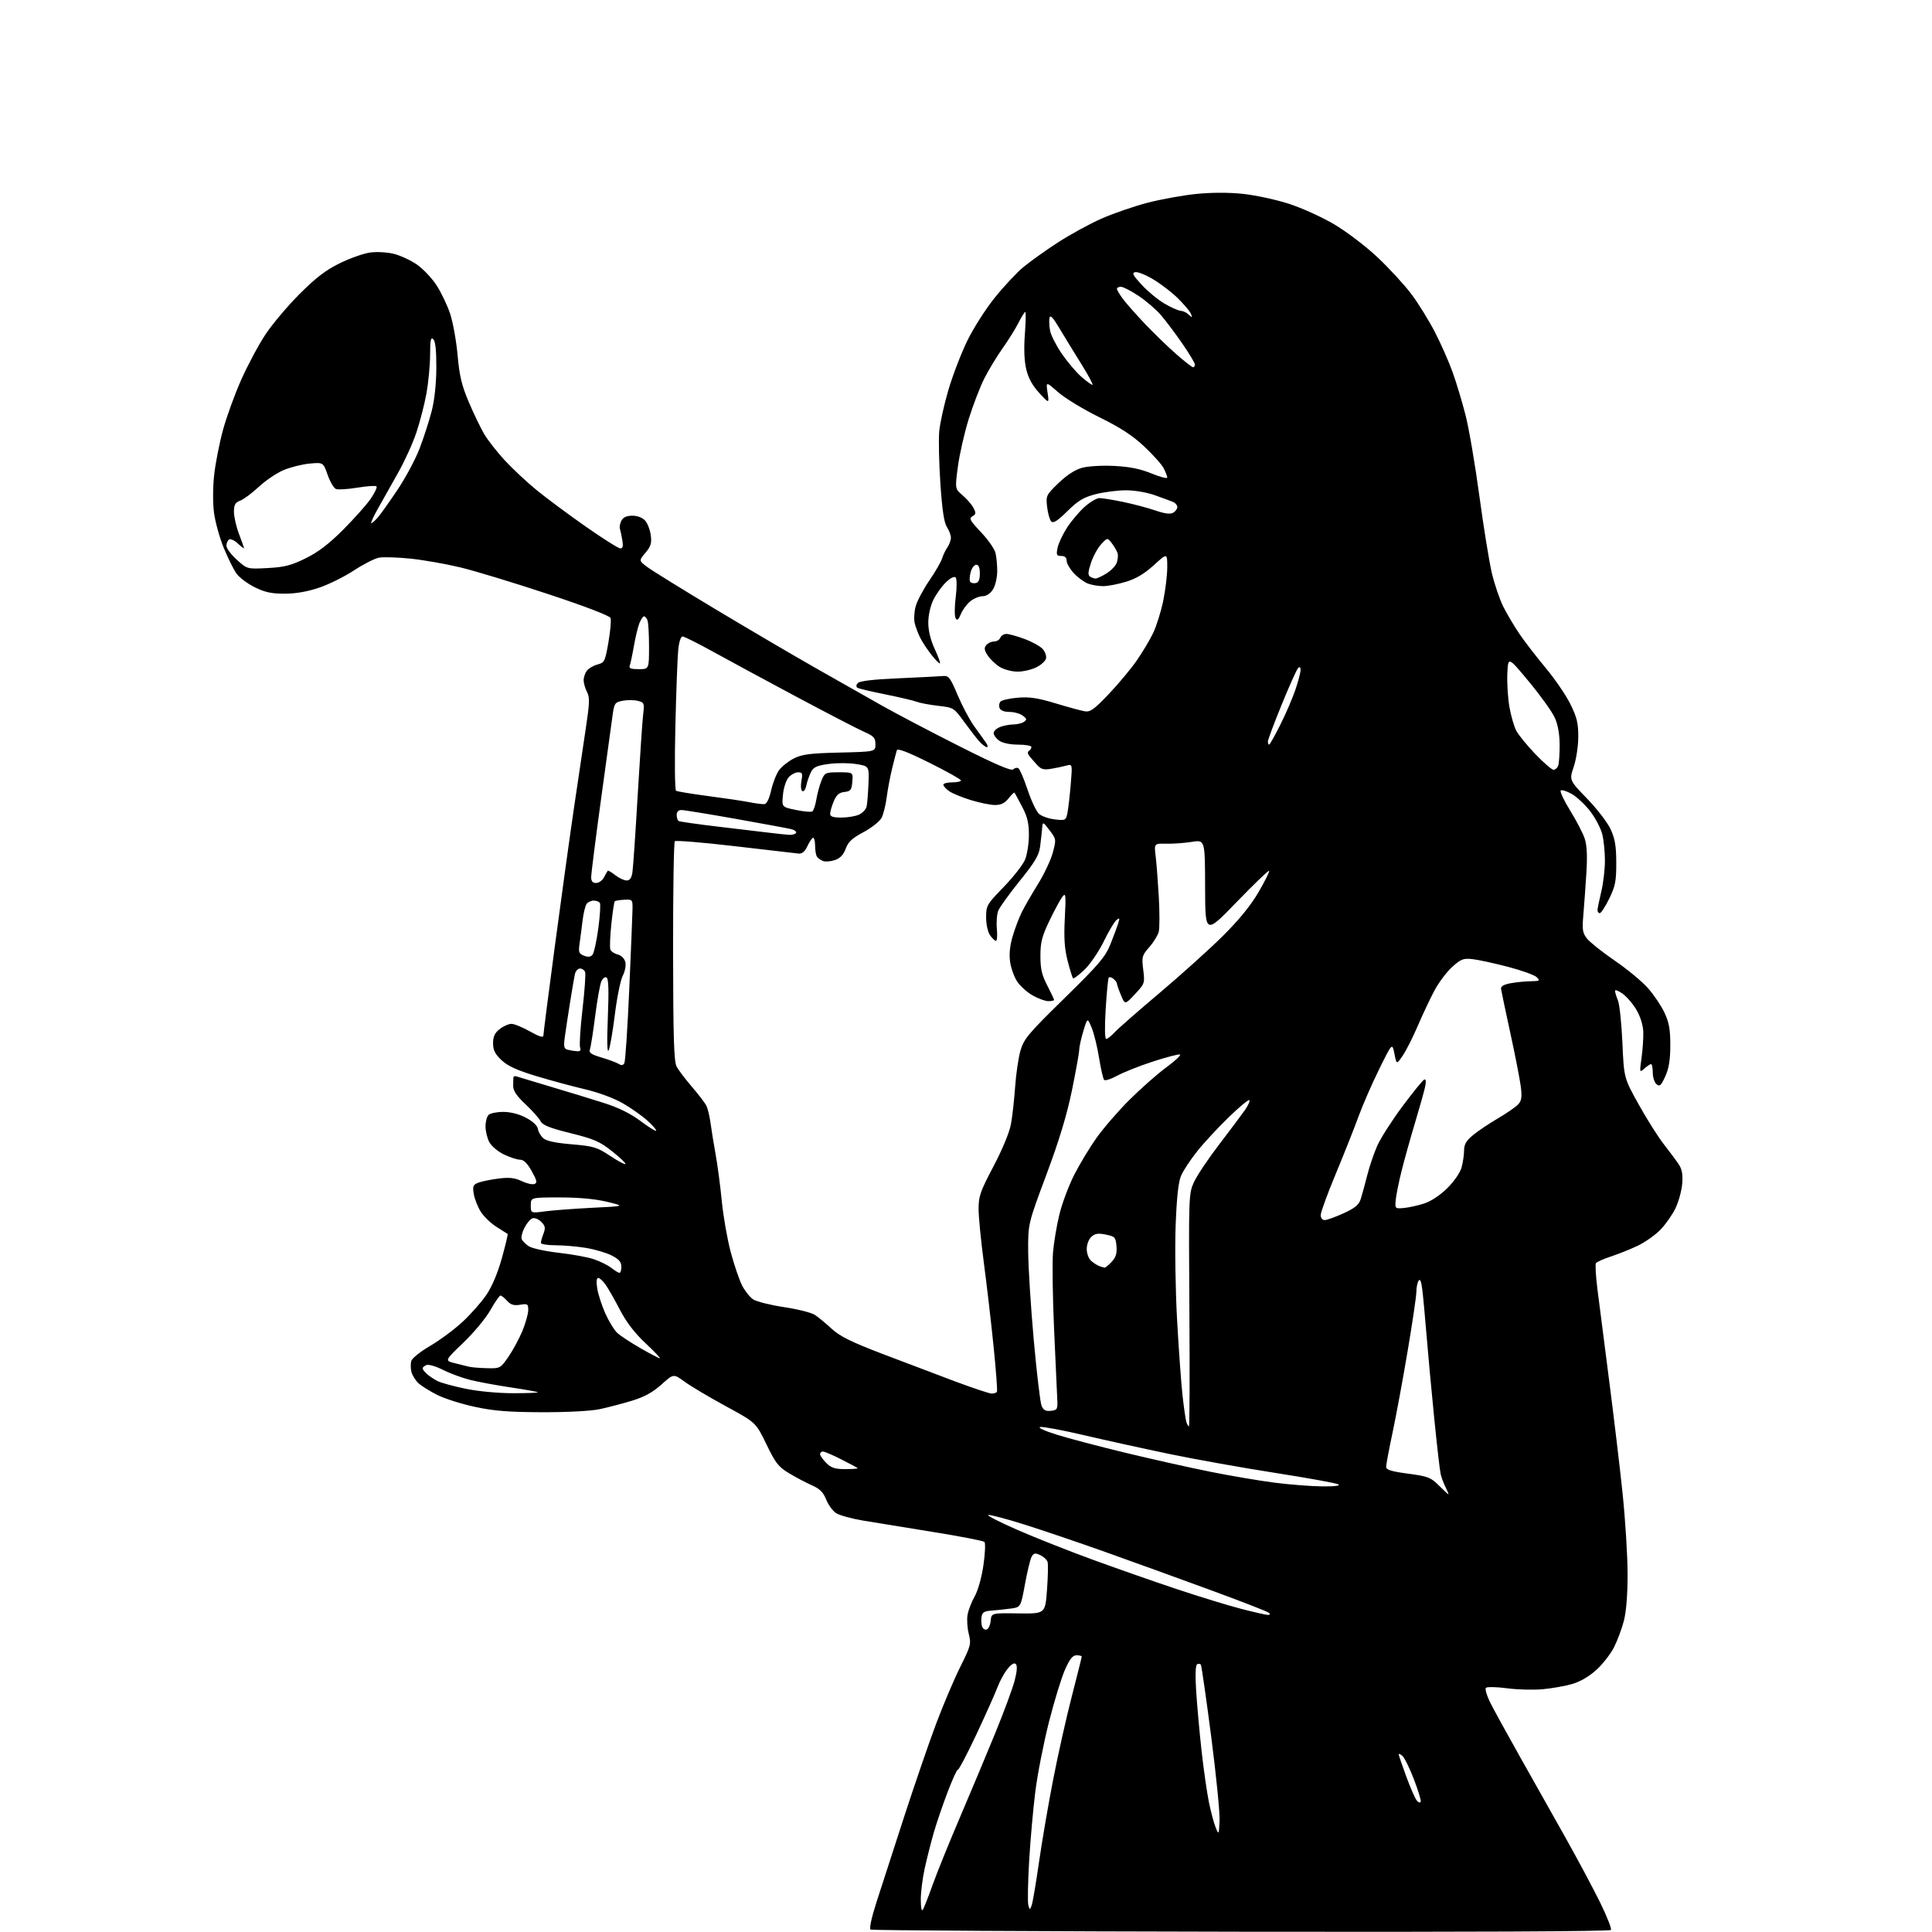 <?xml version="1.0" encoding="UTF-8" standalone="no"?>
<svg 
  version="1.1" 
  xmlns="http://www.w3.org/2000/svg" 
  xmlns:xlink="http://www.w3.org/1999/xlink" 
  xmlns:svg="http://www.w3.org/2000/svg"
  xmlns:rdf="http://www.w3.org/1999/02/22-rdf-syntax-ns#"
  xmlns:cc="http://creativecommons.org/ns#"
  xmlns:dc="http://purl.org/dc/elements/1.1/"
  viewBox="0 0 768 768"
  width="768"
  height="768"
>
<style>svg {background-color: white; }</style>"
<path stroke="none" fill="black" fill-rule="evenodd" d="M493.42,767.89C412.92,767.76 346.61,767.37 346.07,767.04C345.48,766.68 346.44,762.26 348.47,755.97C350.32,750.21 355.24,735.04 359.39,722.25C363.55,709.46 369.27,692.81 372.11,685.25C374.95,677.69 379.28,667.50 381.72,662.61C385.93,654.18 386.11,653.49 385.09,649.44C384.50,647.10 384.29,643.67 384.63,641.84C384.97,640.00 386.25,636.70 387.49,634.50C388.79,632.18 390.24,626.98 390.94,622.12C391.60,617.52 391.78,613.38 391.32,612.94C390.87,612.50 381.73,610.72 371.00,609.00C360.27,607.27 347.73,605.23 343.12,604.46C338.50,603.68 333.66,602.35 332.34,601.49C331.03,600.63 329.26,598.20 328.42,596.09C327.25,593.17 325.88,591.81 322.69,590.41C320.39,589.39 316.32,587.25 313.65,585.63C309.42,583.08 308.26,581.59 304.65,574.10C300.50,565.50 300.50,565.50 288.50,558.97C281.90,555.38 274.53,551.00 272.13,549.24C267.75,546.04 267.75,546.04 262.95,550.36C259.52,553.44 256.19,555.28 251.32,556.77C247.57,557.92 241.80,559.44 238.50,560.14C234.90,560.91 225.70,561.40 215.50,561.38C202.23,561.34 196.38,560.88 188.84,559.26C183.53,558.13 176.78,555.99 173.84,554.52C170.90,553.05 167.53,550.94 166.33,549.83C165.14,548.72 163.89,546.69 163.54,545.32C163.20,543.95 163.19,541.97 163.53,540.92C163.86,539.87 167.24,537.20 171.04,534.98C174.84,532.76 180.60,528.49 183.84,525.48C187.09,522.48 191.35,517.66 193.32,514.76C195.59,511.43 197.85,506.07 199.50,500.13C200.93,494.98 201.96,490.65 201.80,490.52C201.63,490.38 199.64,489.11 197.37,487.70C195.10,486.28 192.26,483.54 191.06,481.60C189.87,479.67 188.63,476.50 188.32,474.56C187.82,471.50 188.06,470.93 190.19,470.12C191.53,469.61 195.14,468.88 198.20,468.49C202.49,467.96 204.60,468.19 207.38,469.51C209.36,470.45 211.64,470.97 212.45,470.66C213.65,470.20 213.46,469.29 211.37,465.55C209.61,462.40 208.18,461.00 206.73,461.00C205.58,461.00 202.68,460.05 200.29,458.90C197.86,457.72 195.30,455.54 194.47,453.95C193.66,452.38 193.00,449.59 193.00,447.75C193.00,445.91 193.54,443.86 194.20,443.20C194.86,442.54 197.49,442.00 200.04,442.00C202.97,442.00 206.31,442.86 209.09,444.32C211.79,445.75 213.62,447.45 213.81,448.72C213.97,449.86 214.93,451.53 215.93,452.43C217.17,453.56 220.74,454.33 227.28,454.88C235.98,455.62 237.32,456.02 242.48,459.44C245.59,461.51 248.35,462.98 248.62,462.72C248.88,462.45 246.51,460.19 243.36,457.69C238.39,453.75 236.16,452.77 226.78,450.45C218.35,448.35 215.70,447.28 214.84,445.63C214.23,444.46 211.55,441.45 208.87,438.94C205.38,435.67 204.00,433.62 204.00,431.69C204.00,430.21 204.04,428.66 204.10,428.25C204.15,427.84 204.72,427.68 205.35,427.90C205.98,428.12 212.12,429.97 219.00,432.01C225.88,434.05 235.37,436.95 240.09,438.46C245.83,440.28 250.63,442.65 254.54,445.57C257.76,447.98 260.59,449.74 260.83,449.50C261.08,449.25 259.53,447.45 257.39,445.50C255.25,443.55 250.78,440.40 247.46,438.51C243.93,436.50 237.69,434.19 232.46,432.98C227.53,431.83 218.82,429.47 213.11,427.74C205.47,425.43 201.82,423.75 199.36,421.43C196.77,418.99 196.00,417.45 196.00,414.70C196.00,412.05 196.67,410.62 198.63,409.07C200.08,407.93 202.19,407.00 203.30,407.00C204.42,407.00 207.74,408.35 210.67,410.01C214.28,412.05 216.00,412.59 216.00,411.68C216.00,410.95 218.03,395.08 220.52,376.42C223.01,357.77 226.39,333.27 228.04,322.00C229.69,310.73 231.86,296.12 232.86,289.55C234.40,279.43 234.47,277.22 233.34,275.05C232.61,273.65 232.01,271.57 232.01,270.44C232.00,269.31 232.56,267.61 233.25,266.67C233.94,265.73 235.84,264.60 237.48,264.16C240.31,263.41 240.54,262.95 241.87,255.25C242.64,250.79 243.01,246.47 242.70,245.66C242.35,244.76 232.52,240.99 217.81,236.13C204.44,231.70 188.78,226.94 183.00,225.55C177.22,224.16 168.28,222.59 163.13,222.06C157.98,221.53 152.36,221.36 150.63,221.69C148.91,222.01 144.43,224.30 140.68,226.76C136.93,229.23 130.70,232.32 126.84,233.62C122.20,235.19 117.53,236.00 113.10,236.00C107.89,236.00 105.23,235.42 101.20,233.41C98.35,231.99 95.11,229.55 94.00,228.00C92.89,226.44 90.63,221.87 88.96,217.83C87.30,213.80 85.55,207.50 85.07,203.82C84.57,199.93 84.59,193.68 85.13,188.82C85.63,184.25 87.20,176.22 88.62,171.00C90.03,165.78 93.32,156.73 95.91,150.91C98.51,145.08 102.85,136.98 105.55,132.91C108.26,128.83 114.34,121.62 119.07,116.88C125.56,110.39 129.50,107.37 135.09,104.63C139.16,102.63 144.62,100.71 147.21,100.37C149.80,100.02 154.01,100.27 156.60,100.92C159.18,101.57 163.26,103.46 165.68,105.13C168.10,106.79 171.61,110.48 173.48,113.33C175.34,116.17 177.80,121.29 178.93,124.70C180.06,128.11 181.40,135.54 181.90,141.20C182.63,149.41 183.53,153.18 186.32,159.76C188.25,164.31 191.00,170.03 192.44,172.48C193.87,174.93 197.60,179.70 200.72,183.07C203.84,186.44 209.57,191.78 213.45,194.94C217.33,198.10 226.06,204.58 232.86,209.34C239.66,214.10 245.84,218.00 246.59,218.00C247.57,218.00 247.79,217.10 247.39,214.75C247.08,212.96 246.64,210.90 246.42,210.18C246.19,209.45 246.47,207.99 247.04,206.93C247.74,205.62 249.14,205.00 251.38,205.00C253.38,205.00 255.38,205.76 256.43,206.92C257.39,207.98 258.40,210.59 258.69,212.72C259.12,215.90 258.73,217.16 256.58,219.73C253.94,222.86 253.94,222.86 257.22,225.34C259.02,226.71 271.30,234.31 284.50,242.23C297.70,250.15 315.70,260.72 324.50,265.71C333.30,270.70 345.00,277.33 350.50,280.44C356.00,283.55 369.77,290.78 381.10,296.50C395.64,303.84 402.01,306.59 402.76,305.84C403.35,305.25 404.28,305.05 404.83,305.40C405.39,305.74 407.02,309.56 408.47,313.89C409.91,318.23 411.95,322.55 413.00,323.50C414.06,324.46 416.90,325.46 419.31,325.73C423.57,326.21 423.72,326.13 424.33,323.10C424.67,321.38 425.26,316.31 425.63,311.83C426.31,303.68 426.31,303.68 423.91,304.34C422.58,304.70 419.86,305.28 417.86,305.61C414.97,306.09 413.84,305.80 412.36,304.18C411.34,303.06 409.94,301.46 409.26,300.62C408.48,299.66 408.38,298.88 409.01,298.49C409.55,298.16 410.00,297.46 410.00,296.94C410.00,296.42 407.63,296.00 404.72,296.00C401.56,296.00 398.55,295.37 397.22,294.44C396.00,293.59 395.00,292.23 395.00,291.42C395.00,290.61 396.15,289.51 397.57,288.98C398.98,288.44 401.34,287.99 402.82,287.98C404.29,287.98 406.18,287.52 407.00,286.97C408.30,286.10 408.24,285.76 406.56,284.48C405.49,283.67 403.11,283.00 401.28,283.00C399.17,283.00 397.72,282.42 397.34,281.43C397.01,280.57 397.19,279.41 397.75,278.85C398.31,278.29 401.41,277.61 404.63,277.34C409.18,276.95 412.52,277.45 419.50,279.56C424.45,281.06 429.69,282.49 431.15,282.74C433.38,283.13 434.85,282.08 440.65,276.01C444.42,272.05 449.43,266.06 451.79,262.68C454.14,259.30 457.14,254.28 458.45,251.52C459.75,248.76 461.53,243.03 462.41,238.79C463.28,234.55 464.00,228.55 464.00,225.44C464.00,219.80 464.00,219.80 458.69,224.65C454.98,228.03 451.63,230.03 447.65,231.25C444.50,232.21 440.39,233.00 438.53,233.00C436.66,233.00 433.92,232.54 432.45,231.98C430.97,231.42 428.47,229.57 426.88,227.87C425.30,226.18 424.00,223.94 424.00,222.89C424.00,221.63 423.29,221.00 421.88,221.00C420.02,221.00 419.83,220.60 420.39,217.82C420.74,216.07 422.40,212.50 424.08,209.87C425.76,207.25 428.91,203.51 431.07,201.55C433.24,199.60 435.92,198.00 437.05,198.00C438.17,198.00 442.40,198.68 446.44,199.52C450.49,200.36 456.25,201.88 459.23,202.91C462.92,204.18 465.19,204.47 466.33,203.84C467.25,203.32 468.00,202.30 468.00,201.56C468.00,200.82 467.21,199.89 466.25,199.50C465.29,199.11 462.02,197.91 459.00,196.84C455.80,195.70 450.97,194.89 447.45,194.90C444.12,194.91 438.73,195.62 435.48,196.46C430.70,197.71 428.54,199.01 424.29,203.21C420.39,207.06 418.72,208.12 417.89,207.29C417.28,206.68 416.54,204.09 416.25,201.53C415.74,197.02 415.86,196.77 420.80,192.00C424.13,188.80 427.37,186.71 430.19,185.95C432.63,185.29 438.19,184.97 443.00,185.22C449.05,185.53 453.30,186.39 457.75,188.21C461.19,189.62 464.00,190.35 464.00,189.83C464.00,189.32 463.35,187.65 462.57,186.13C461.78,184.60 458.27,180.68 454.78,177.42C450.18,173.10 445.30,169.93 436.97,165.84C430.66,162.73 423.31,158.26 420.63,155.91C415.76,151.62 415.76,151.62 416.42,156.06C417.08,160.50 417.08,160.50 413.14,156.23C410.44,153.31 408.80,150.34 407.96,146.84C407.16,143.48 406.96,138.67 407.40,132.86C407.77,127.99 407.84,124.00 407.56,124.00C407.27,124.00 406.08,125.91 404.90,128.25C403.72,130.59 400.85,135.20 398.51,138.50C396.18,141.80 392.91,147.20 391.25,150.50C389.59,153.80 386.82,161.00 385.10,166.50C383.38,172.00 381.44,180.51 380.79,185.40C379.60,194.30 379.60,194.30 382.66,196.90C384.34,198.33 386.28,200.58 386.97,201.90C388.04,203.94 387.98,204.43 386.55,205.23C385.10,206.04 385.55,206.89 389.89,211.48C392.65,214.39 395.25,218.07 395.68,219.64C396.10,221.21 396.43,224.59 396.41,227.15C396.38,229.78 395.62,232.94 394.66,234.40C393.63,235.98 392.03,237.00 390.61,237.00C389.32,237.00 387.14,237.88 385.77,238.97C384.40,240.05 382.69,242.34 381.98,244.06C380.98,246.46 380.49,246.84 379.86,245.72C379.41,244.92 379.43,241.16 379.91,237.38C380.40,233.45 380.39,230.09 379.89,229.56C379.36,228.98 377.84,229.74 376.00,231.50C374.35,233.08 372.10,236.24 371.00,238.51C369.82,240.94 369.00,244.66 369.01,247.57C369.02,250.72 369.93,254.45 371.53,257.90C372.91,260.86 373.86,263.47 373.64,263.69C373.42,263.91 371.90,262.38 370.26,260.30C368.62,258.21 366.60,255.15 365.78,253.50C364.95,251.85 363.98,249.25 363.61,247.71C363.24,246.18 363.41,243.19 363.98,241.06C364.56,238.94 366.98,234.34 369.37,230.85C371.76,227.36 374.06,223.38 374.49,222.00C374.92,220.62 375.88,218.61 376.63,217.53C377.39,216.44 378.00,214.74 378.00,213.74C378.00,212.75 377.29,210.84 376.41,209.51C375.29,207.80 374.53,202.74 373.82,192.29C373.27,184.16 373.06,174.80 373.36,171.50C373.66,168.20 375.30,160.78 377.01,155.00C378.71,149.22 382.08,140.45 384.49,135.50C386.89,130.55 391.81,122.83 395.42,118.35C399.02,113.87 404.12,108.42 406.74,106.23C409.36,104.05 415.50,99.65 420.40,96.47C425.29,93.29 433.17,88.98 437.90,86.89C442.63,84.81 450.87,81.98 456.20,80.59C461.54,79.21 470.21,77.64 475.47,77.10C481.49,76.49 488.34,76.47 493.96,77.05C498.87,77.56 507.09,79.32 512.22,80.96C517.38,82.61 525.53,86.31 530.45,89.22C535.38,92.15 543.06,98.00 547.68,102.36C552.26,106.69 558.26,113.22 561.01,116.86C563.76,120.51 567.98,127.33 570.39,132.00C572.81,136.68 575.98,143.88 577.46,148.00C578.93,152.12 581.23,159.78 582.57,165.00C583.91,170.22 586.38,184.62 588.05,197.00C589.72,209.38 591.96,223.21 593.02,227.74C594.09,232.28 596.16,238.35 597.62,241.24C599.08,244.13 601.96,248.97 604.01,252.00C606.06,255.03 610.75,261.10 614.42,265.50C618.09,269.90 622.52,276.38 624.25,279.89C626.85,285.14 627.41,287.46 627.39,292.89C627.38,296.54 626.57,301.88 625.58,304.82C623.79,310.14 623.79,310.14 630.91,317.48C634.83,321.52 639.03,327.00 640.26,329.66C642.00,333.45 642.48,336.35 642.49,343.00C642.50,350.31 642.11,352.30 639.68,357.25C638.12,360.41 636.44,363.00 635.93,363.00C635.42,363.00 635.02,362.44 635.04,361.75C635.06,361.06 635.72,357.80 636.52,354.50C637.32,351.20 637.98,345.66 637.98,342.19C637.99,338.72 637.52,333.96 636.92,331.61C636.33,329.26 634.19,325.17 632.17,322.53C630.15,319.89 626.84,316.79 624.82,315.63C622.80,314.47 620.82,313.85 620.42,314.25C620.02,314.65 621.72,318.26 624.20,322.27C626.68,326.29 629.27,331.29 629.96,333.39C630.82,335.99 631.03,340.28 630.62,346.85C630.29,352.16 629.75,359.65 629.42,363.50C628.89,369.61 629.07,370.83 630.88,373.12C632.01,374.56 636.96,378.50 641.88,381.86C646.79,385.23 652.72,390.12 655.04,392.74C657.37,395.36 660.33,399.75 661.63,402.50C663.49,406.46 663.98,409.16 663.97,415.50C663.96,421.32 663.42,424.69 661.97,427.87C660.30,431.56 659.76,432.04 658.50,431.00C657.67,430.31 657.00,428.24 657.00,426.38C657.00,424.52 656.70,423.00 656.33,423.00C655.96,423.00 654.77,423.79 653.68,424.75C651.73,426.48 651.72,426.43 652.54,420.50C653.00,417.20 653.31,412.55 653.23,410.16C653.14,407.53 652.07,404.10 650.54,401.47C649.14,399.08 646.64,396.17 645.00,395.00C643.35,393.82 642.00,393.32 642.00,393.87C642.00,394.42 642.52,396.14 643.15,397.68C643.79,399.23 644.59,406.80 644.93,414.50C645.55,428.50 645.55,428.50 651.38,439.00C654.59,444.77 659.08,451.88 661.35,454.80C663.63,457.71 666.31,461.31 667.30,462.80C668.62,464.77 669.00,466.84 668.71,470.50C668.50,473.25 667.30,477.63 666.06,480.24C664.81,482.84 662.10,486.72 660.03,488.85C657.96,490.98 653.84,493.87 650.88,495.27C647.92,496.67 643.13,498.58 640.23,499.52C637.34,500.47 634.72,501.65 634.40,502.15C634.09,502.66 634.35,507.22 634.98,512.28C635.61,517.35 637.67,533.47 639.57,548.10C641.47,562.73 643.91,583.20 645.00,593.60C646.08,603.99 646.98,618.37 646.99,625.54C647.00,633.91 646.47,640.63 645.51,644.31C644.69,647.46 642.93,652.18 641.60,654.81C640.27,657.43 637.16,661.44 634.68,663.72C631.90,666.29 628.27,668.44 625.13,669.37C622.34,670.20 617.01,671.15 613.28,671.49C609.55,671.83 603.12,671.66 599.00,671.11C594.88,670.56 591.13,670.49 590.67,670.94C590.22,671.39 591.06,674.17 592.56,677.13C594.05,680.08 599.33,689.70 604.30,698.50C609.27,707.30 617.37,721.70 622.31,730.50C627.25,739.30 633.46,750.94 636.12,756.37C638.79,761.81 640.70,766.67 640.38,767.19C640.02,767.77 584.17,768.04 493.42,767.89zM366.93,759.00C367.40,758.17 369.16,753.67 370.83,749.00C372.50,744.33 377.33,732.40 381.56,722.50C385.80,712.60 392.11,697.52 395.60,689.00C399.09,680.48 402.58,671.02 403.36,668.00C404.28,664.44 404.45,662.15 403.82,661.50C403.18,660.84 402.05,661.50 400.49,663.43C399.19,665.05 397.36,668.42 396.42,670.93C395.47,673.45 391.68,681.90 388.00,689.73C384.31,697.55 381.06,703.73 380.79,703.45C380.51,703.18 378.69,707.12 376.75,712.23C374.80,717.33 372.30,724.65 371.19,728.50C370.08,732.35 368.46,738.74 367.59,742.70C366.71,746.66 366.01,752.28 366.03,755.20C366.05,758.68 366.36,759.99 366.93,759.00zM410.09,757.45C410.50,756.38 411.80,748.75 412.98,740.50C414.16,732.25 416.70,717.40 418.63,707.50C420.55,697.60 423.90,682.65 426.07,674.28C428.23,665.91 430.00,658.82 430.00,658.53C430.00,658.24 429.08,658.00 427.94,658.00C426.40,658.00 425.25,659.44 423.34,663.75C421.94,666.91 419.08,676.25 416.98,684.50C414.89,692.75 412.45,705.12 411.58,712.00C410.71,718.88 409.59,731.38 409.10,739.79C408.61,748.19 408.46,756.05 408.77,757.24C409.32,759.32 409.37,759.33 410.09,757.45zM484.80,723.91C484.96,720.83 483.47,705.78 481.49,690.47C479.50,675.15 477.65,662.25 477.37,661.79C477.09,661.34 476.41,661.25 475.86,661.59C475.22,661.98 475.09,665.93 475.50,672.35C475.86,677.93 476.82,688.58 477.64,696.00C478.47,703.42 479.79,712.65 480.58,716.50C481.37,720.35 482.58,724.85 483.26,726.50C484.48,729.44 484.51,729.39 484.80,723.91zM564.76,716.21C564.95,715.65 563.71,711.59 562.01,707.19C560.31,702.79 558.27,698.64 557.46,697.97C556.66,697.30 556.00,697.02 556.00,697.35C556.00,697.68 557.34,701.61 558.97,706.08C560.61,710.56 562.50,714.90 563.18,715.72C563.87,716.55 564.58,716.77 564.76,716.21zM392.25,647.76C392.94,647.53 393.64,645.96 393.81,644.27C394.11,641.20 394.11,641.20 404.81,641.35C415.50,641.50 415.50,641.50 416.20,632.00C416.59,626.77 416.69,621.78 416.43,620.90C416.17,620.02 414.85,618.80 413.50,618.18C411.44,617.24 410.88,617.35 410.07,618.87C409.53,619.87 408.35,624.79 407.43,629.80C405.76,638.91 405.76,638.91 401.63,639.45C399.36,639.75 395.93,640.11 394.00,640.25C391.19,640.45 390.44,640.96 390.17,642.82C389.99,644.10 390.10,645.83 390.42,646.66C390.74,647.49 391.56,647.98 392.25,647.76zM503.95,641.95C504.83,641.98 505.03,641.66 504.45,641.13C503.93,640.65 493.38,636.54 481.00,632.00C468.62,627.46 449.95,620.70 439.50,616.98C429.05,613.26 414.53,608.33 407.23,606.03C399.93,603.73 393.44,602.02 392.82,602.23C392.20,602.43 397.50,605.13 404.60,608.23C411.69,611.32 425.15,616.64 434.50,620.05C443.85,623.46 458.83,628.71 467.80,631.70C476.76,634.69 488.23,638.21 493.30,639.52C498.36,640.83 503.15,641.92 503.95,641.95zM575.76,594.00C575.92,594.00 575.43,592.76 574.67,591.25C573.90,589.74 573.01,587.38 572.69,586.00C572.36,584.62 571.20,574.50 570.10,563.50C569.00,552.50 567.63,537.65 567.05,530.50C566.47,523.35 565.72,515.30 565.38,512.62C564.97,509.29 564.50,508.18 563.90,509.12C563.42,509.88 563.02,511.90 563.02,513.61C563.01,515.32 561.45,525.90 559.55,537.11C557.66,548.33 554.96,562.90 553.56,569.50C552.16,576.10 551.01,582.21 551.01,583.07C551.00,584.28 552.96,584.90 559.72,585.80C567.64,586.86 568.76,587.29 571.95,590.48C573.88,592.42 575.60,594.00 575.76,594.00zM525.50,590.86C530.56,590.91 532.95,590.61 531.99,590.06C531.17,589.57 519.92,587.53 506.99,585.51C494.07,583.50 475.09,580.11 464.81,577.97C454.54,575.83 439.26,572.47 430.86,570.50C422.47,568.53 414.67,567.07 413.55,567.26C412.35,567.47 415.03,568.72 420.00,570.28C424.68,571.75 437.05,575.01 447.50,577.53C457.95,580.05 473.11,583.44 481.19,585.06C489.27,586.68 500.75,588.63 506.69,589.39C512.64,590.15 521.10,590.81 525.50,590.86zM336.12,584.00C338.99,584.00 341.15,583.82 340.92,583.60C340.69,583.38 337.74,581.81 334.38,580.10C331.01,578.40 327.75,577.00 327.13,577.00C326.51,577.00 326.00,577.47 326.00,578.05C326.00,578.62 327.10,580.20 328.45,581.55C330.43,583.52 331.92,584.00 336.12,584.00zM472.62,567.00C472.89,567.00 472.97,546.19 472.80,520.75C472.50,475.16 472.53,474.43 474.66,469.83C475.84,467.26 480.37,460.51 484.72,454.83C489.07,449.15 493.66,443.01 494.93,441.19C496.19,439.37 496.96,437.63 496.64,437.31C496.32,436.99 492.63,440.05 488.43,444.12C484.23,448.18 478.59,454.27 475.89,457.66C473.19,461.04 470.29,465.46 469.45,467.47C468.41,469.97 467.74,476.23 467.33,487.31C467.01,496.21 467.26,512.95 467.90,524.50C468.54,536.05 469.51,549.55 470.05,554.50C470.60,559.45 471.29,564.29 471.59,565.25C471.89,566.21 472.35,567.00 472.62,567.00zM417.76,560.82C420.33,560.52 420.49,560.23 420.27,556.00C420.15,553.52 419.58,541.07 419.01,528.33C418.44,515.59 418.25,501.86 418.59,497.83C418.93,493.80 420.09,486.95 421.16,482.62C422.23,478.28 424.84,471.31 426.96,467.12C429.08,462.93 433.06,456.33 435.79,452.45C438.53,448.57 444.45,441.72 448.95,437.23C453.45,432.74 460.05,426.92 463.62,424.30C467.19,421.68 469.63,419.38 469.04,419.18C468.45,418.98 463.59,420.26 458.24,422.00C452.88,423.75 446.51,426.28 444.08,427.62C441.64,428.96 439.32,429.70 438.91,429.28C438.51,428.85 437.60,424.90 436.89,420.50C436.19,416.10 434.86,410.70 433.94,408.50C432.27,404.50 432.27,404.50 430.63,409.93C429.73,412.92 428.99,416.29 428.99,417.43C428.98,418.57 427.68,425.80 426.10,433.50C424.09,443.28 421.03,453.37 415.94,467.00C408.66,486.50 408.66,486.50 408.72,497.50C408.75,503.55 409.74,519.30 410.92,532.50C412.10,545.70 413.50,557.54 414.04,558.82C414.78,560.58 415.67,561.06 417.76,560.82zM203.83,553.82C209.52,553.83 213.99,553.66 213.78,553.45C213.57,553.24 208.69,552.36 202.95,551.51C197.20,550.65 189.92,549.30 186.77,548.50C183.61,547.70 178.80,545.92 176.07,544.54C173.34,543.15 170.41,542.29 169.55,542.62C168.70,542.95 168.00,543.55 168.00,543.95C168.00,544.36 168.79,545.38 169.75,546.22C170.71,547.06 172.57,548.30 173.89,548.98C175.20,549.66 180.15,551.03 184.89,552.01C189.91,553.06 197.81,553.81 203.83,553.82zM394.19,553.97C395.12,553.98 396.07,553.66 396.30,553.25C396.54,552.84 395.92,544.62 394.94,535.00C393.96,525.38 392.22,510.46 391.08,501.86C389.94,493.25 389.00,483.66 389.00,480.53C389.00,475.52 389.70,473.52 394.91,463.67C398.37,457.12 401.24,450.22 401.84,447.00C402.41,443.98 403.16,437.29 403.52,432.15C403.87,427.01 404.83,420.49 405.65,417.65C406.98,413.01 408.69,410.96 423.09,396.85C436.90,383.32 439.38,380.40 441.41,375.35C442.70,372.13 444.10,368.38 444.52,367.01C445.18,364.86 445.08,364.69 443.77,365.77C442.94,366.47 440.67,370.29 438.74,374.27C436.80,378.24 433.38,383.27 431.13,385.44C428.88,387.60 426.82,389.15 426.55,388.88C426.28,388.61 425.31,385.49 424.40,381.95C423.15,377.09 422.88,372.92 423.28,365.02C423.76,355.49 423.67,354.72 422.28,356.52C421.45,357.61 419.14,361.88 417.17,366.00C414.19,372.23 413.58,374.60 413.58,380.00C413.58,385.12 414.15,387.61 416.29,391.72C417.78,394.59 419.00,397.17 419.00,397.47C419.00,397.76 417.99,397.99 416.75,397.98C415.51,397.97 412.71,396.96 410.53,395.72C408.35,394.48 405.59,392.03 404.40,390.26C403.21,388.50 401.93,385.01 401.55,382.50C401.09,379.42 401.40,376.12 402.53,372.26C403.44,369.12 405.10,364.75 406.21,362.53C407.32,360.31 410.24,355.25 412.70,351.29C415.15,347.32 417.78,341.71 418.54,338.83C419.90,333.69 419.87,333.52 417.21,330.05C414.50,326.50 414.50,326.50 414.24,329.50C414.10,331.15 413.74,334.38 413.44,336.67C413.01,339.97 411.31,342.82 405.36,350.17C401.22,355.30 397.38,360.62 396.83,362.00C396.28,363.38 396.02,366.64 396.27,369.25C396.51,371.86 396.35,374.00 395.91,374.00C395.47,374.00 394.41,373.00 393.56,371.78C392.66,370.50 392.00,367.47 392.00,364.67C392.00,359.98 392.28,359.50 398.96,352.61C402.79,348.66 406.62,343.77 407.46,341.75C408.31,339.72 409.00,335.30 409.00,331.92C409.00,327.16 408.39,324.61 406.29,320.64C404.80,317.81 403.45,315.32 403.30,315.10C403.15,314.88 402.09,315.89 400.94,317.35C399.43,319.27 397.94,320.00 395.53,320.00C393.71,320.00 389.35,319.11 385.86,318.03C382.36,316.95 378.49,315.35 377.25,314.47C376.01,313.60 375.00,312.46 375.00,311.94C375.00,311.42 376.57,311.00 378.50,311.00C380.43,311.00 382.00,310.65 382.00,310.23C382.00,309.81 376.36,306.65 369.47,303.22C360.89,298.95 356.81,297.38 356.51,298.24C356.28,298.93 355.43,302.20 354.63,305.50C353.82,308.80 352.85,313.98 352.47,317.00C352.08,320.02 351.17,323.66 350.45,325.08C349.72,326.50 346.50,329.05 343.29,330.77C338.75,333.18 337.16,334.66 336.19,337.35C335.32,339.75 334.01,341.15 331.94,341.87C330.29,342.45 328.17,342.63 327.22,342.28C326.27,341.93 325.17,341.16 324.77,340.57C324.36,339.98 324.02,338.04 324.02,336.25C324.01,334.46 323.66,333.01 323.25,333.02C322.84,333.03 321.82,334.50 321.00,336.27C319.97,338.49 318.87,339.44 317.50,339.31C316.40,339.20 305.04,337.89 292.25,336.39C279.47,334.89 268.67,334.00 268.25,334.41C267.84,334.83 267.53,354.59 267.56,378.33C267.61,412.55 267.90,422.02 268.97,424.00C269.71,425.38 272.44,428.98 275.03,432.00C277.63,435.02 280.21,438.40 280.78,439.50C281.34,440.60 282.10,443.75 282.46,446.50C282.83,449.25 283.74,454.88 284.49,459.00C285.24,463.12 286.34,471.45 286.93,477.50C287.52,483.55 289.12,492.66 290.48,497.75C291.85,502.84 293.88,508.80 294.99,510.99C296.11,513.18 298.11,515.68 299.43,516.55C300.75,517.41 306.25,518.79 311.65,519.60C317.04,520.41 322.55,521.79 323.89,522.67C325.23,523.54 328.24,526.02 330.57,528.17C333.87,531.22 338.29,533.41 350.65,538.14C359.37,541.47 372.35,546.39 379.50,549.07C386.65,551.74 393.26,553.95 394.19,553.97zM193.70,543.88C198.82,544.00 198.95,543.93 202.16,539.27C203.94,536.67 206.43,532.06 207.68,529.02C208.93,525.99 209.96,522.29 209.98,520.81C210.00,518.33 209.75,518.17 206.74,518.66C204.26,519.06 203.02,518.68 201.58,517.09C200.54,515.94 199.35,515.00 198.94,515.00C198.53,515.00 196.74,517.59 194.96,520.75C193.19,523.91 188.37,529.73 184.25,533.68C176.77,540.86 176.77,540.86 180.63,541.85C182.76,542.40 185.40,543.06 186.50,543.31C187.60,543.56 190.84,543.82 193.70,543.88zM262.29,539.95C262.72,539.98 260.19,537.30 256.66,534.00C252.31,529.93 249.04,525.67 246.47,520.75C244.40,516.76 241.84,512.26 240.78,510.75C239.73,509.24 238.39,508.00 237.80,508.00C237.12,508.00 236.98,509.49 237.42,512.24C237.79,514.56 239.25,519.03 240.65,522.16C242.05,525.28 244.17,528.74 245.35,529.84C246.53,530.94 250.65,533.65 254.50,535.87C258.35,538.08 261.85,539.92 262.29,539.95zM246.25,505.98C246.66,505.99 247.00,504.88 247.00,503.52C247.00,501.65 246.05,500.56 243.12,499.06C240.99,497.97 236.37,496.62 232.87,496.05C229.37,495.48 223.91,495.01 220.75,495.01C217.59,495.00 215.00,494.58 215.00,494.07C215.00,493.55 215.47,491.90 216.04,490.39C216.91,488.11 216.75,487.31 215.13,485.68C214.04,484.60 212.48,483.99 211.64,484.31C210.79,484.63 209.37,486.31 208.48,488.04C207.59,489.77 207.09,491.79 207.37,492.53C207.66,493.28 208.94,494.57 210.22,495.41C211.49,496.24 216.81,497.40 222.02,497.99C227.23,498.57 233.53,499.72 236.00,500.54C238.47,501.37 241.62,502.92 243.00,504.00C244.38,505.08 245.84,505.97 246.25,505.98zM439.08,503.92C439.39,503.96 440.66,502.93 441.89,501.61C443.58,499.82 444.06,498.28 443.82,495.40C443.52,491.84 443.23,491.52 439.60,490.77C436.54,490.14 435.29,490.33 433.85,491.64C432.79,492.60 432.00,494.67 432.00,496.50C432.00,498.29 432.77,500.36 433.75,501.21C434.71,502.05 436.18,502.99 437.00,503.29C437.82,503.59 438.76,503.88 439.08,503.92zM526.60,485.00C527.48,485.00 530.85,483.78 534.09,482.30C538.72,480.17 540.18,478.94 540.94,476.55C541.47,474.87 542.62,470.65 543.50,467.17C544.38,463.69 546.17,458.41 547.49,455.43C548.80,452.46 553.32,445.40 557.52,439.76C561.72,434.12 565.62,429.33 566.19,429.13C566.85,428.89 566.95,429.96 566.48,432.13C566.08,433.98 564.26,440.45 562.44,446.50C560.62,452.55 558.24,461.10 557.14,465.50C556.04,469.90 555.00,475.07 554.82,477.00C554.51,480.44 554.56,480.50 558.00,480.20C559.92,480.03 563.55,479.24 566.04,478.44C568.83,477.54 572.41,475.18 575.29,472.34C578.00,469.67 580.41,466.19 580.99,464.11C581.54,462.12 581.99,459.07 581.99,457.32C582.00,454.90 582.85,453.45 585.58,451.20C587.54,449.58 592.01,446.58 595.50,444.54C598.99,442.50 602.60,439.99 603.53,438.97C604.87,437.49 605.07,436.05 604.52,431.81C604.14,428.89 602.27,419.30 600.35,410.50C598.43,401.70 596.78,393.84 596.68,393.04C596.56,392.08 597.85,391.33 600.50,390.85C602.70,390.45 606.28,390.09 608.46,390.06C612.04,390.01 612.28,389.85 610.88,388.46C610.04,387.61 604.88,385.75 599.42,384.32C593.96,382.90 587.63,381.52 585.36,381.27C581.69,380.87 580.75,381.23 577.25,384.39C575.08,386.36 571.90,390.58 570.20,393.78C568.49,396.99 565.52,403.29 563.59,407.80C561.66,412.30 558.98,417.61 557.62,419.61C555.16,423.23 555.16,423.23 554.30,418.86C553.43,414.50 553.43,414.50 548.25,425.00C545.39,430.77 541.69,439.27 540.01,443.88C538.33,448.49 534.27,458.73 530.98,466.63C527.69,474.54 525.00,481.91 525.00,483.01C525.00,484.17 525.67,485.00 526.60,485.00zM216.75,481.52C219.91,481.10 228.35,480.47 235.50,480.11C248.50,479.47 248.50,479.47 241.30,477.73C236.61,476.60 230.08,476.00 222.55,476.00C211.00,476.00 211.00,476.00 211.00,479.14C211.00,482.28 211.00,482.28 216.75,481.52zM248.19,422.63C248.58,421.93 249.46,408.79 250.13,393.43C250.81,378.07 251.39,363.70 251.43,361.50C251.50,357.59 251.42,357.50 248.18,357.66C246.35,357.74 244.64,358.03 244.38,358.29C244.12,358.55 243.50,362.67 243.01,367.44C242.51,372.22 242.34,376.73 242.63,377.47C242.91,378.21 244.23,379.09 245.56,379.42C246.98,379.78 248.21,381.01 248.57,382.41C248.91,383.77 248.47,386.12 247.54,387.91C246.65,389.63 245.25,396.55 244.42,403.27C243.59,410.00 242.48,416.40 241.96,417.50C241.35,418.79 241.23,414.16 241.63,404.38C242.06,393.72 241.91,389.06 241.13,388.58C240.49,388.18 239.59,388.87 239.02,390.19C238.48,391.46 237.38,397.68 236.57,404.02C235.77,410.35 234.83,416.27 234.49,417.18C233.99,418.47 234.97,419.15 239.18,420.40C242.11,421.27 245.17,422.42 245.99,422.95C247.00,423.61 247.70,423.51 248.19,422.63zM229.36,417.88C230.67,417.97 231.03,417.53 230.60,416.39C230.26,415.51 230.68,408.70 231.55,401.26C232.41,393.82 232.88,387.12 232.59,386.37C232.30,385.62 231.38,385.00 230.55,385.00C229.72,385.00 228.81,386.01 228.53,387.25C228.26,388.49 227.39,393.55 226.60,398.50C225.81,403.45 224.88,409.60 224.53,412.17C224.00,416.13 224.17,416.90 225.70,417.30C226.69,417.56 228.34,417.82 229.36,417.88zM439.73,413.00C440.24,413.00 441.74,411.82 443.08,410.37C444.41,408.92 452.48,401.85 461.00,394.67C469.52,387.48 480.82,377.30 486.11,372.05C492.59,365.60 497.21,359.92 500.33,354.56C502.87,350.19 504.75,346.41 504.49,346.16C504.24,345.91 498.42,351.50 491.56,358.60C479.09,371.50 479.09,371.50 479.05,352.66C479.00,333.81 479.00,333.81 473.75,334.66C470.86,335.12 466.31,335.45 463.64,335.39C458.77,335.29 458.77,335.29 459.40,340.39C459.74,343.20 460.30,350.52 460.65,356.64C460.99,362.77 460.98,368.95 460.62,370.38C460.26,371.80 458.58,374.55 456.87,376.49C453.96,379.81 453.81,380.35 454.45,385.48C455.12,390.82 455.06,391.02 451.17,395.18C447.21,399.43 447.21,399.43 445.60,395.59C444.72,393.48 444.00,391.42 444.00,391.00C444.00,390.58 443.37,389.72 442.59,389.07C441.81,388.43 440.97,388.26 440.71,388.70C440.45,389.14 439.91,394.79 439.52,401.25C439.09,408.29 439.17,413.00 439.73,413.00zM235.56,379.48C236.14,378.74 237.17,374.03 237.84,369.01C238.50,364.00 238.79,359.47 238.47,358.95C238.14,358.43 237.06,358.00 236.06,358.00C235.06,358.00 233.79,358.56 233.23,359.25C232.68,359.94 231.93,362.98 231.57,366.00C231.21,369.02 230.67,373.19 230.37,375.25C229.90,378.51 230.13,379.12 232.16,379.91C233.82,380.55 234.81,380.43 235.56,379.48zM236.96,351.00C238.05,351.00 239.46,349.99 240.10,348.75C240.74,347.51 241.41,346.34 241.58,346.14C241.75,345.94 243.10,346.72 244.58,347.89C246.06,349.05 248.09,350.00 249.09,350.00C250.37,350.00 251.05,349.05 251.40,346.75C251.67,344.96 252.62,331.12 253.50,316.00C254.39,300.88 255.36,286.42 255.67,283.89C256.20,279.53 256.08,279.24 253.55,278.60C252.08,278.23 249.39,278.21 247.56,278.55C244.50,279.13 244.20,279.54 243.58,283.84C243.21,286.40 241.13,301.51 238.96,317.42C236.78,333.32 235.00,347.38 235.00,348.67C235.00,350.32 235.57,351.00 236.96,351.00zM313.69,331.86C314.90,331.94 316.13,331.60 316.43,331.11C316.74,330.62 315.91,329.94 314.59,329.61C313.27,329.28 303.31,327.43 292.46,325.51C281.60,323.58 271.89,322.00 270.86,322.00C269.69,322.00 269.00,322.71 269.00,323.94C269.00,325.01 269.35,326.10 269.77,326.36C270.20,326.62 277.06,327.61 285.02,328.55C292.98,329.49 302.20,330.59 305.50,330.99C308.80,331.40 312.49,331.79 313.69,331.86zM334.45,325.00C336.90,325.00 340.06,324.47 341.48,323.83C342.89,323.18 344.25,321.72 344.50,320.58C344.75,319.44 345.08,315.36 345.23,311.53C345.50,304.56 345.50,304.56 340.35,303.72C337.52,303.26 332.58,303.24 329.39,303.69C324.61,304.36 323.35,304.95 322.33,307.00C321.65,308.38 320.83,310.76 320.51,312.29C320.20,313.83 319.49,314.80 318.94,314.46C318.37,314.11 318.22,312.36 318.58,310.42C319.13,307.47 318.95,307.00 317.27,307.00C316.19,307.00 314.50,307.90 313.51,308.99C312.50,310.10 311.50,313.14 311.24,315.89C310.76,320.81 310.76,320.81 316.37,321.97C319.45,322.61 322.39,322.88 322.90,322.56C323.41,322.25 324.14,320.08 324.52,317.74C324.91,315.41 325.83,312.04 326.56,310.25C327.85,307.13 328.12,307.00 333.51,307.00C339.12,307.00 339.12,307.00 338.81,310.75C338.54,314.03 338.15,314.54 335.67,314.82C333.54,315.07 332.49,315.99 331.42,318.54C330.64,320.41 330.00,322.63 330.00,323.47C330.00,324.61 331.12,325.00 334.45,325.00zM303.92,319.65C304.79,319.56 305.83,317.39 306.55,314.15C307.22,311.21 308.63,307.61 309.69,306.15C310.76,304.69 313.40,302.60 315.56,301.50C318.83,299.84 321.93,299.44 333.75,299.16C348.00,298.81 348.00,298.81 348.00,295.85C348.00,293.29 347.37,292.61 343.34,290.83C340.78,289.70 328.75,283.46 316.59,276.97C304.44,270.48 289.55,262.44 283.50,259.09C277.45,255.75 271.97,253.01 271.32,253.01C270.63,253.00 269.92,255.18 269.61,258.25C269.31,261.14 268.80,274.82 268.47,288.65C268.13,302.74 268.25,314.04 268.75,314.34C269.23,314.64 274.99,315.59 281.56,316.45C288.13,317.31 295.52,318.41 298.00,318.91C300.48,319.40 303.14,319.73 303.92,319.65zM617.55,306.00C618.23,306.00 619.06,305.29 619.39,304.42C619.73,303.55 619.99,299.84 619.98,296.17C619.96,291.75 619.30,288.06 618.02,285.24C616.96,282.90 612.36,276.48 607.79,270.98C599.50,260.98 599.50,260.98 599.19,267.74C599.03,271.46 599.39,277.38 600.00,280.91C600.61,284.44 601.83,288.71 602.71,290.41C603.59,292.10 607.01,296.31 610.31,299.75C613.61,303.19 616.87,306.00 617.55,306.00zM392.30,297.00C391.78,297.00 390.44,295.99 389.32,294.75C388.20,293.51 385.46,289.97 383.22,286.89C379.20,281.35 379.05,281.26 372.98,280.58C369.59,280.19 365.73,279.47 364.42,278.97C363.10,278.47 357.47,277.15 351.92,276.03C346.37,274.92 341.39,273.74 340.86,273.41C340.26,273.04 340.29,272.35 340.95,271.56C341.66,270.71 346.92,270.08 357.25,269.63C365.64,269.26 373.60,268.85 374.94,268.73C377.11,268.53 377.76,269.39 380.66,276.27C382.46,280.55 385.41,286.12 387.22,288.64C389.02,291.17 391.12,294.08 391.87,295.12C392.63,296.15 392.82,297.00 392.30,297.00zM504.49,296.00C504.76,296.00 506.76,292.46 508.93,288.13C511.11,283.80 513.81,277.52 514.95,274.16C516.08,270.81 517.00,267.28 517.00,266.33C517.00,265.17 516.67,264.93 516.00,265.60C515.44,266.16 512.52,272.66 509.51,280.05C506.49,287.45 504.01,294.06 504.01,294.75C504.00,295.44 504.22,296.00 504.49,296.00zM404.50,266.99C402.30,266.99 399.13,266.16 397.46,265.14C395.78,264.12 393.62,262.06 392.64,260.57C391.24,258.44 391.12,257.56 392.06,256.43C392.71,255.64 394.10,255.00 395.15,255.00C396.20,255.00 397.32,254.32 397.64,253.50C397.95,252.68 399.05,252.00 400.07,252.00C401.09,252.00 404.36,252.91 407.33,254.02C410.30,255.13 413.50,256.90 414.45,257.95C415.40,258.99 416.02,260.67 415.83,261.68C415.65,262.68 413.92,264.29 412.00,265.25C410.07,266.21 406.70,267.00 404.50,266.99zM253.89,266.00C258.00,266.00 258.00,266.00 258.00,257.08C258.00,252.18 257.73,247.45 257.39,246.58C257.06,245.71 256.44,245.00 256.01,245.00C255.59,245.00 254.76,246.24 254.16,247.75C253.57,249.26 252.59,253.34 251.98,256.81C251.38,260.28 250.64,263.77 250.34,264.56C249.91,265.67 250.73,266.00 253.89,266.00zM387.84,231.79C389.01,231.57 389.50,230.44 389.50,227.99C389.50,225.63 389.04,224.50 388.07,224.50C387.29,224.50 386.29,225.81 385.86,227.41C385.44,229.02 385.33,230.73 385.64,231.22C385.94,231.71 386.93,231.97 387.84,231.79zM435.50,229.98C436.05,229.99 437.98,229.09 439.78,227.99C441.59,226.89 443.44,224.99 443.89,223.78C444.33,222.57 444.52,220.88 444.30,220.04C444.07,219.19 443.07,217.41 442.06,216.08C440.23,213.65 440.23,213.65 437.72,216.35C436.35,217.84 434.52,221.17 433.67,223.76C432.50,227.33 432.41,228.64 433.31,229.21C433.97,229.63 434.95,229.97 435.50,229.98zM106.38,225.81C113.08,225.45 115.72,224.78 121.50,221.94C126.52,219.47 130.76,216.23 136.50,210.48C140.90,206.06 145.80,200.54 147.40,198.21C148.99,195.87 150.01,193.68 149.67,193.33C149.32,192.99 145.91,193.22 142.09,193.85C138.27,194.48 134.44,194.72 133.58,194.39C132.71,194.06 131.22,191.54 130.25,188.79C128.50,183.78 128.50,183.78 123.00,184.29C119.97,184.58 115.27,185.77 112.55,186.95C109.83,188.13 105.45,191.11 102.83,193.56C100.20,196.02 96.92,198.46 95.53,198.99C93.49,199.77 93.00,200.63 93.00,203.46C93.00,205.40 93.90,209.35 95.00,212.24C96.10,215.13 97.00,217.69 97.00,217.92C97.00,218.16 95.91,217.32 94.57,216.07C93.24,214.82 91.66,214.09 91.07,214.45C90.48,214.82 90.00,215.94 90.00,216.94C90.00,217.95 91.86,220.45 94.13,222.50C98.27,226.24 98.27,226.24 106.38,225.81zM147.58,208.00C147.91,208.00 149.06,206.99 150.15,205.75C151.23,204.51 154.76,199.56 157.98,194.75C161.21,189.94 165.18,182.52 166.81,178.25C168.44,173.99 170.58,167.35 171.58,163.50C172.72,159.08 173.41,152.74 173.45,146.30C173.48,139.41 173.09,135.70 172.25,134.85C171.25,133.85 170.99,135.09 170.97,141.05C170.95,145.15 170.31,151.98 169.55,156.24C168.79,160.50 166.99,167.52 165.55,171.84C164.12,176.16 160.79,183.47 158.16,188.10C155.54,192.72 151.95,199.09 150.19,202.25C148.42,205.41 147.25,208.00 147.58,208.00zM434.26,152.99C434.68,152.99 432.70,149.29 429.87,144.75C427.03,140.21 423.11,133.80 421.14,130.50C418.55,126.16 417.46,125.01 417.19,126.35C416.98,127.37 417.09,129.67 417.43,131.46C417.76,133.26 419.86,137.37 422.08,140.61C424.30,143.85 427.78,147.96 429.81,149.74C431.84,151.51 433.84,152.98 434.26,152.99zM474.25,145.99C474.66,145.99 475.00,145.51 475.00,144.91C475.00,144.32 472.75,140.57 470.00,136.59C467.25,132.61 463.43,127.52 461.51,125.28C459.59,123.04 455.58,119.59 452.59,117.61C449.61,115.62 446.45,114.00 445.58,114.00C444.71,114.00 444.00,114.36 444.00,114.81C444.00,115.25 445.05,117.03 446.33,118.77C447.61,120.51 451.56,124.98 455.11,128.71C458.66,132.45 464.25,137.86 467.53,140.74C470.81,143.62 473.84,145.98 474.25,145.99zM473.74,126.00C473.92,126.00 473.65,125.21 473.13,124.25C472.62,123.29 470.37,120.69 468.14,118.49C465.91,116.28 461.62,112.98 458.60,111.15C455.59,109.32 452.31,107.99 451.32,108.18C449.83,108.46 450.27,109.34 453.85,113.22C456.23,115.80 460.27,119.15 462.84,120.65C465.40,122.16 468.30,123.46 469.29,123.53C470.27,123.61 471.60,124.20 472.24,124.84C472.88,125.48 473.55,126.00 473.74,126.00z" />

</svg>